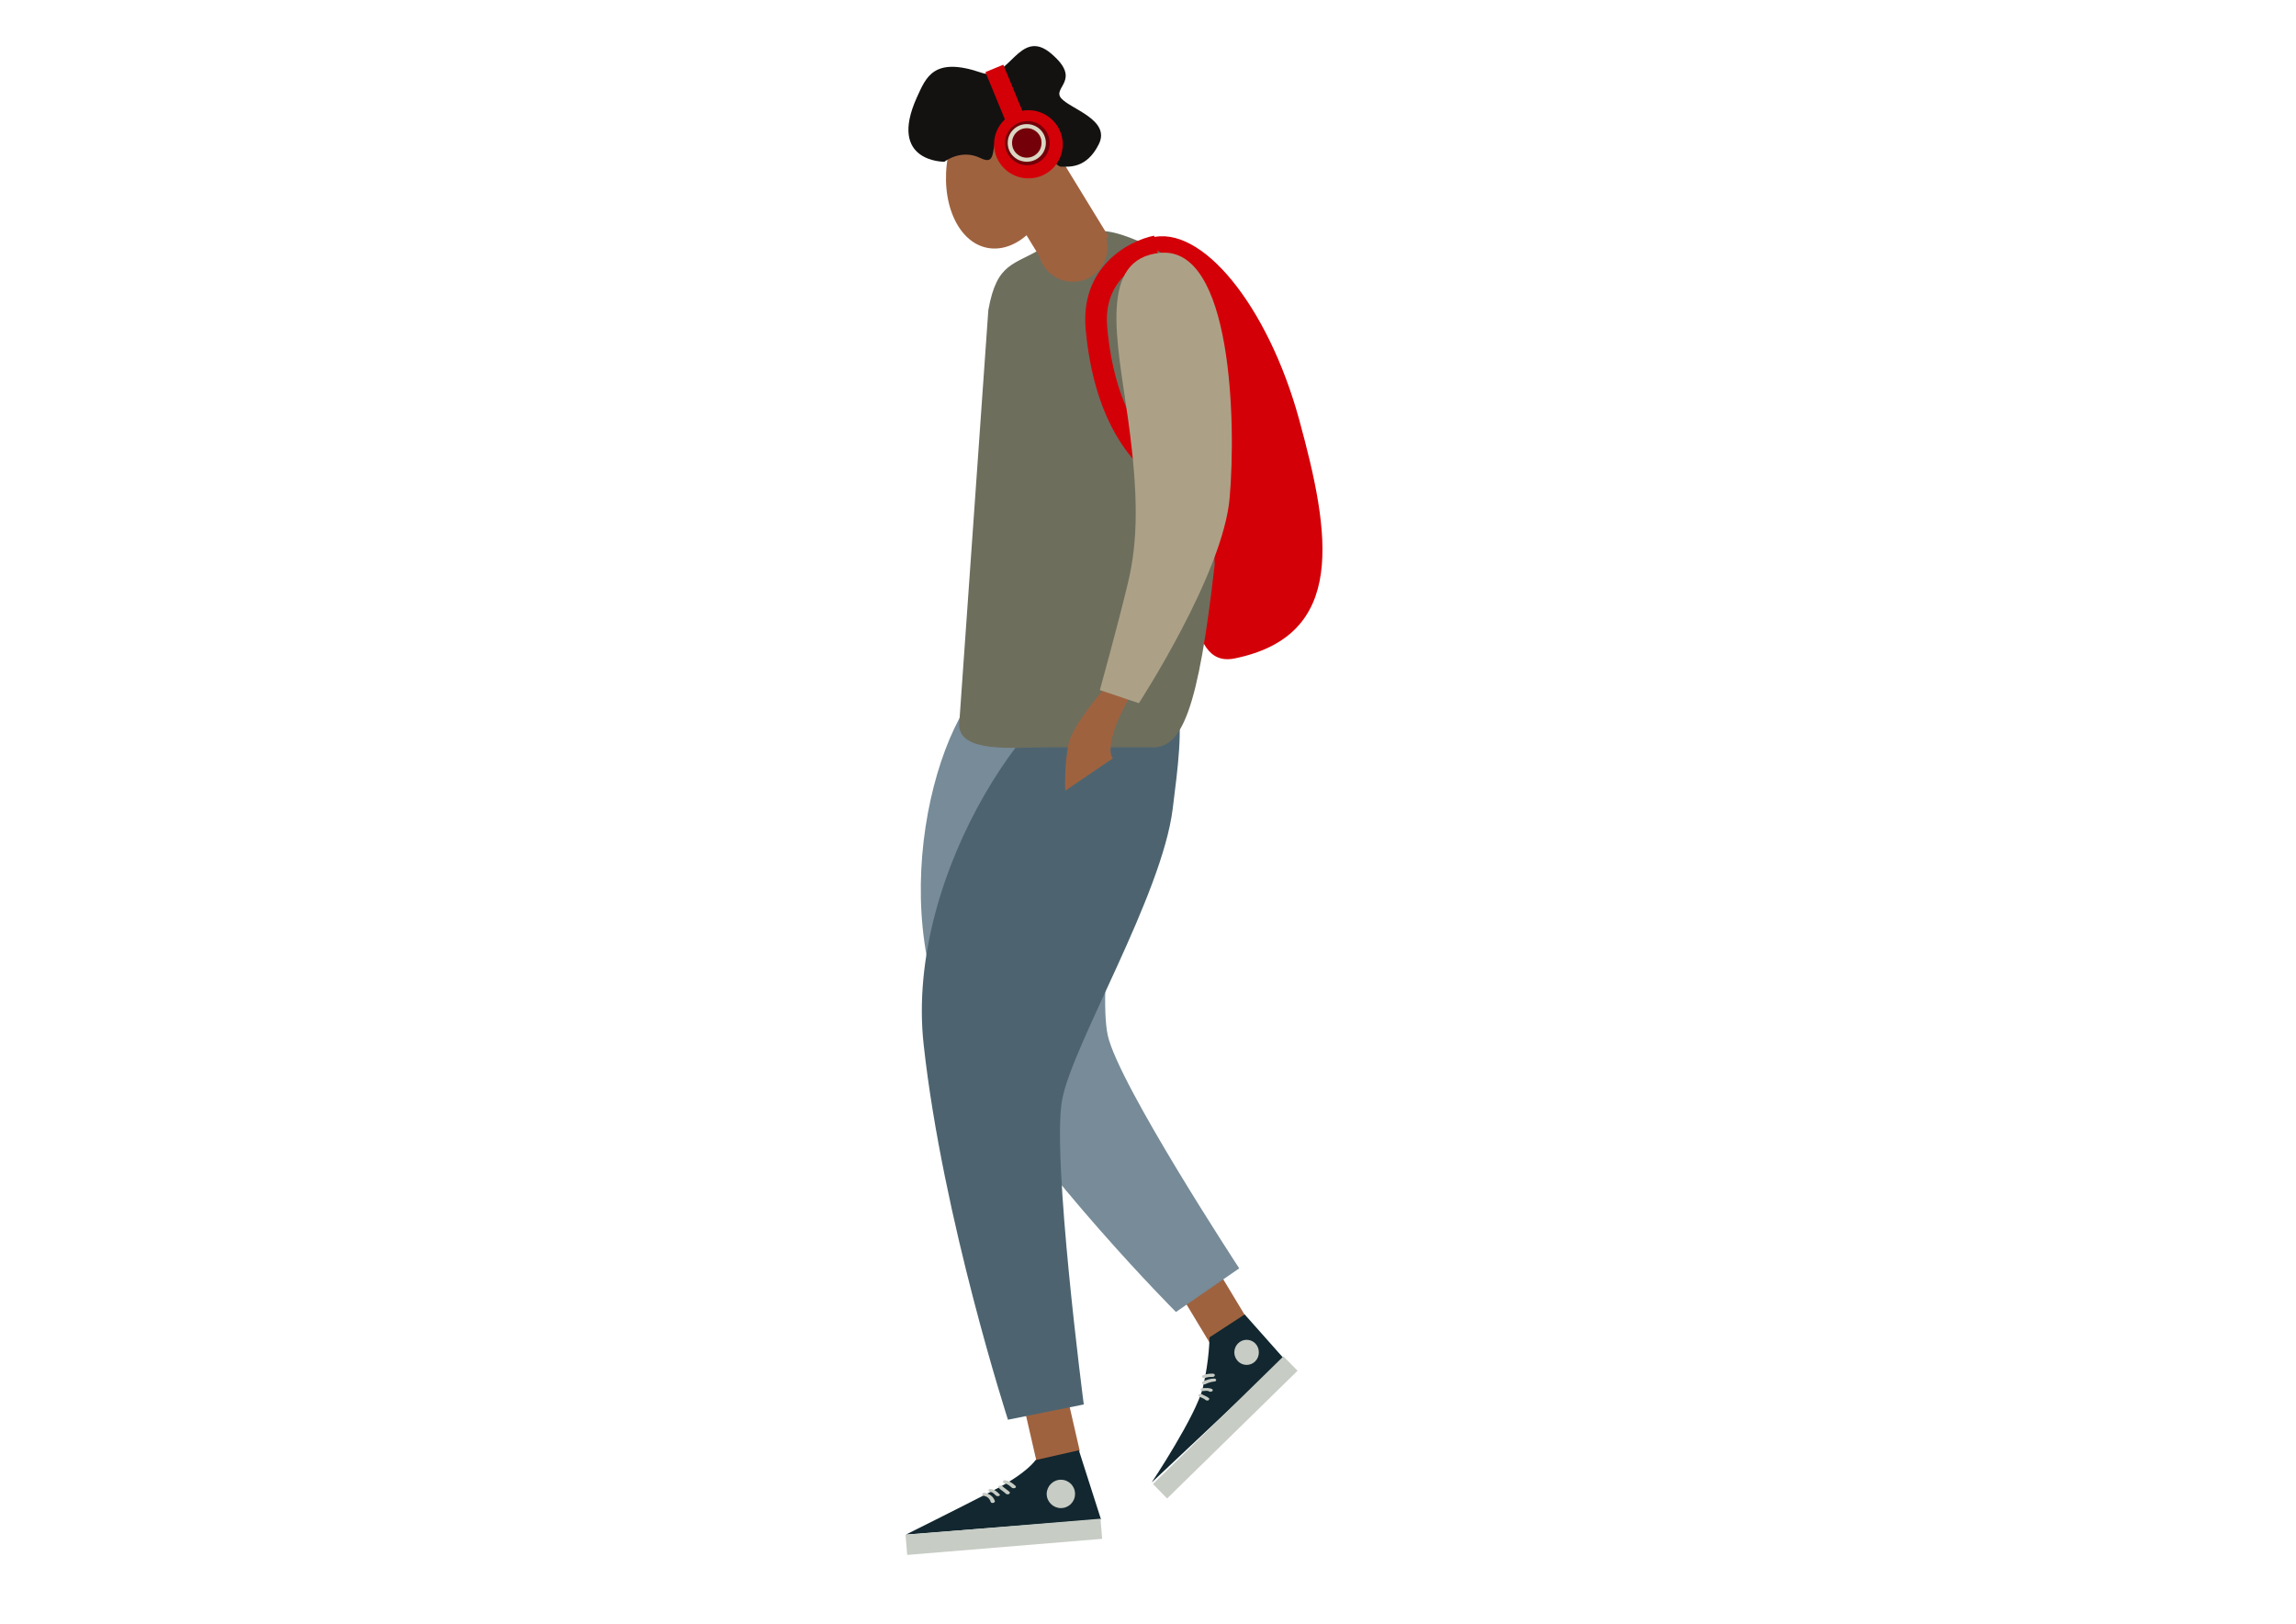 <?xml version="1.0" encoding="utf-8"?>
<!-- Generator: Adobe Illustrator 24.0.0, SVG Export Plug-In . SVG Version: 6.00 Build 0)  -->
<svg version="1.1" id="Layer_1" xmlns="http://www.w3.org/2000/svg" xmlns:xlink="http://www.w3.org/1999/xlink" x="0px" y="0px"
	 viewBox="0 0 841.9 595.3" style="enable-background:new 0 0 841.9 595.3;" xml:space="preserve">
<style type="text/css">
	.st0{fill:#D40008;}
	.st1{fill:#9F623F;}
	.st2{fill:#12272F;}
	.st3{fill:#C7CCC5;}
	.st4{fill:#778B98;}
	.st5{fill:#4D6470;}
	.st6{fill:#6E6E5D;}
	.st7{fill:#131211;}
	.st8{fill:#740009;}
	.st9{fill:#DAD7C3;}
	.st10{fill:#ACA186;}
</style>
<g>
	<path class="st0" d="M476.4,153.9c11.5,42,17.6,79.1-23.7,87.5c-18.9,3.8-14.5-31.9-26-73.8c-11.5-42-23.4-75.3-4.8-80.4
		C440.4,82,464.9,111.9,476.4,153.9z"/>
	<g>
		
			<rect x="375.9" y="501.5" transform="matrix(0.975 -0.224 0.224 0.975 -106.105 99.049)" class="st1" width="16.3" height="32.6"/>
		<g>
			<path class="st2" d="M332.2,562.6l71.5-5.6l-8.1-25.3l-15.9,3.6c0,0-3.1,4.9-15.8,11.3C351.3,553.1,332.2,562.6,332.2,562.6z"/>
			
				<rect x="332.1" y="559.5" transform="matrix(0.997 -8.232971e-02 8.232971e-02 0.997 -45.122 32.209)" class="st3" width="71.7" height="7.4"/>
		</g>
		<path class="st3" d="M394.2,547.7c0,2.9-2.3,5.2-5.2,5.2c-2.8,0-5.2-2.3-5.2-5.2c0-2.8,2.3-5.2,5.2-5.2
			C391.9,542.5,394.2,544.8,394.2,547.7z"/>
		<path class="st3" d="M372.4,544.8c-1-1-2.2-1.8-3.7-2.1c-0.9-0.2-1.4,0.8-0.4,1.1c1.1,0.2,1.9,0.9,2.7,1.6
			C371.5,545.9,373,545.5,372.4,544.8z"/>
		<path class="st3" d="M370.2,547c-0.8-0.8-1.8-1.3-2.6-2.1c-0.3-0.3-0.7-0.3-1.1-0.2c-0.3,0.1-0.6,0.5-0.3,0.8
			c0.8,0.8,1.8,1.3,2.6,2.1c0.3,0.3,0.7,0.3,1.1,0.2C370.2,547.6,370.5,547.2,370.2,547z"/>
		<path class="st3" d="M366.5,547.8c-1-1-1.9-1.8-3.3-1.9c-1-0.1-1,1.1,0,1.1c0.8,0,1.4,0.8,2,1.3
			C365.7,548.8,367.1,548.4,366.5,547.8z"/>
		<path class="st3" d="M364.8,550.3c-0.6-1.7-2-2.7-3.7-3c-0.9-0.2-1.4,0.9-0.4,1.1c1.3,0.2,2.2,1,2.6,2.3
			C363.5,551.3,365,551,364.8,550.3z"/>
	</g>
	<g>
		
			<rect x="434.7" y="458.6" transform="matrix(0.856 -0.516 0.516 0.856 -181.601 296.806)" class="st1" width="16.3" height="32.5"/>
		<g>
			<path class="st2" d="M456.4,481.9l14.3,16.1l-48.4,45.5c0,0,16.4-24.6,18.8-34.9c2.4-10.3,2.4-18.3,2.4-18.3L456.4,481.9z"/>
			
				<rect x="415.4" y="519.5" transform="matrix(0.715 -0.7 0.7 0.715 -237.884 463.418)" class="st3" width="66.9" height="7.4"/>
		</g>
		<path class="st3" d="M461.6,495.8c0,2.6-2,4.6-4.5,4.6c-2.5,0-4.5-2.1-4.5-4.6s2-4.6,4.5-4.6C459.6,491.2,461.6,493.2,461.6,495.8
			z"/>
		<path class="st3" d="M444.7,503.6c-1.2,0-2.4,0.1-3.6,0.6c-0.9,0.4,0.1,1.3,0.8,1c0.9-0.4,1.8-0.4,2.8-0.4
			C445.7,504.7,445.7,503.6,444.7,503.6z"/>
		<path class="st3" d="M445.2,505.4c-1.4,0-2.8,0.5-4.1,1.1c-0.9,0.5,0.1,1.3,0.8,1c1-0.5,2.2-0.9,3.3-1
			C446.2,506.5,446.2,505.4,445.2,505.4z"/>
		<path class="st3" d="M444.5,509.3c-1.1-0.6-2.3-0.4-3.5-0.4c-1,0-1,1.1,0,1.1c0.7,0,1.7-0.3,2.3,0.1c0.3,0.2,0.8,0.2,1.1,0
			C444.8,509.9,444.8,509.5,444.5,509.3z"/>
		<path class="st3" d="M443.3,512.6c-0.8-0.7-1.7-0.9-2.5-1.4c-0.3-0.2-0.8-0.2-1.1,0c-0.3,0.2-0.3,0.6,0,0.8
			c0.7,0.4,1.6,0.6,2.3,1.2c0.3,0.3,0.7,0.3,1.1,0.2C443.3,513.2,443.6,512.8,443.3,512.6z"/>
	</g>
	<path class="st4" d="M431.2,481l23.2-16c0,0-44.2-67.4-48.2-85.4c-3.9-18,5.9-74.5-2.2-101.3c-8-26.8-13.5-46.4-37.6-32.3
		c-24.1,14.2-43.4,91.8-13.6,139.1C382.6,432.4,431.2,481,431.2,481z"/>
	<path class="st5" d="M369.6,520.5l27.8-5.6c0,0-11.9-91.3-7.9-111.9c4-20.6,36.5-74.6,40.5-106.4c4-31.8,7.1-54.8-20.6-51.6
		c-27.8,3.2-77.8,74.6-70.7,138.1C345.7,446.7,369.6,520.5,369.6,520.5z"/>
	<path class="st6" d="M445.4,206.9c-6,53.6-12.1,67.1-22.6,67.1h-40.1c-10.5,0-31,2.2-31-8.3l10.7-152c3.2-17.9,9.5-16.3,20.2-23
		l21.4-6c10.5,0,37.7,14.5,37.7,25L445.4,206.9z"/>
	<g>
		<g>
			
				<rect x="373.1" y="58.5" transform="matrix(0.853 -0.522 0.522 0.853 16.335 212.677)" class="st1" width="25.4" height="37.7"/>
			<path class="st1" d="M406.1,90.6c0,7-5.7,12.7-12.7,12.7c-7,0-12.7-5.7-12.7-12.7c0-7,5.7-12.7,12.7-12.7
				C400.4,77.9,406.1,83.6,406.1,90.6z"/>
		</g>
		<path class="st1" d="M387.8,64.7c-3,16.5-14.5,28.2-25.6,26.2c-11.1-2-17.6-17.1-14.6-33.6c3-16.5,14.5-28.2,25.6-26.2
			C384.3,33.2,390.8,48.2,387.8,64.7z"/>
	</g>
	<path class="st7" d="M346.3,59.3c0,0-20.9,0.3-10.1-23.6c3.4-7.4,6.1-15.1,23.8-9c10,3.4,13.8-16.9,25.4-7.1
		c11.6,9.8,0.3,12.4,3.7,16.4c3.4,4,18.3,7.9,13.8,16.9c-4.5,9-10.9,8.2-13.8,8.2c-2.9,0-9.8-12.4-11.4-15.4
		c-1.6-2.9-4.8-4.5-10.1,1.1c-5.3,5.6-1.1,14.6-8.2,11.1C352.3,54.5,346.3,59.3,346.3,59.3z"/>
	<g>
		<g>
			<path class="st0" d="M389.7,52.9c0,6.9-5.6,12.5-12.6,12.5c-6.9,0-12.6-5.6-12.6-12.5c0-6.9,5.6-12.5,12.6-12.5
				C384,40.4,389.7,46,389.7,52.9z"/>
			<path class="st8" d="M384.9,52.5c0,4.5-3.7,8.1-8.2,8.1c-4.5,0-8.2-3.6-8.2-8.1c0-4.5,3.7-8.1,8.2-8.1
				C381.2,44.3,384.9,48,384.9,52.5z"/>
			<g>
				<path class="st8" d="M382.8,52.3c0,3.4-2.8,6.2-6.2,6.2c-3.4,0-6.2-2.8-6.2-6.2c0-3.4,2.8-6.2,6.2-6.2
					C380,46.2,382.8,48.9,382.8,52.3z"/>
				<path class="st9" d="M376.5,59.3c-3.9,0-7-3.1-7-6.9c0-3.8,3.1-6.9,7-6.9c3.9,0,7,3.1,7,6.9C383.5,56.2,380.4,59.3,376.5,59.3z
					 M376.5,47c-3,0-5.4,2.4-5.4,5.4c0,3,2.4,5.4,5.4,5.4c3,0,5.4-2.4,5.4-5.4C382,49.4,379.5,47,376.5,47z"/>
			</g>
		</g>
		
			<rect x="365.3" y="24.2" transform="matrix(0.924 -0.381 0.381 0.924 14.575 143.244)" class="st0" width="7.1" height="21.3"/>
	</g>
	<g>
		<path class="st0" d="M450.9,186.3c-2.2,0-46.8-0.9-52.8-65.5c-2.1-22.8,15.5-32.5,25.1-34.4l1.6,7.8l-0.8-3.9l0.8,3.9
			c-0.8,0.2-20.8,4.6-18.8,25.9c5.4,58.6,44.4,58.3,44.8,58.3L450.9,186.3C451,186.3,451,186.3,450.9,186.3z"/>
	</g>
	<path class="st1" d="M406.5,250.6c0,0-13.1,14.7-14.7,22.2c-1.6,7.5-1.2,17.1-1.2,17.1l17.5-11.9c0,0-2-1.2,0-8.7
		c2-7.5,7.9-16.7,7.9-16.7L406.5,250.6z"/>
	<path class="st10" d="M403.3,253l14.3,4.8c0,0,31-47.6,33.3-75.4c2.4-27.8,0.8-92.1-25.4-89.7c-22.9,2.1-15.9,32.2-11.9,60.7
		c4,28.6,3.6,45.3,0,60.3C410,228.8,403.3,253,403.3,253z"/>
</g>
</svg>
